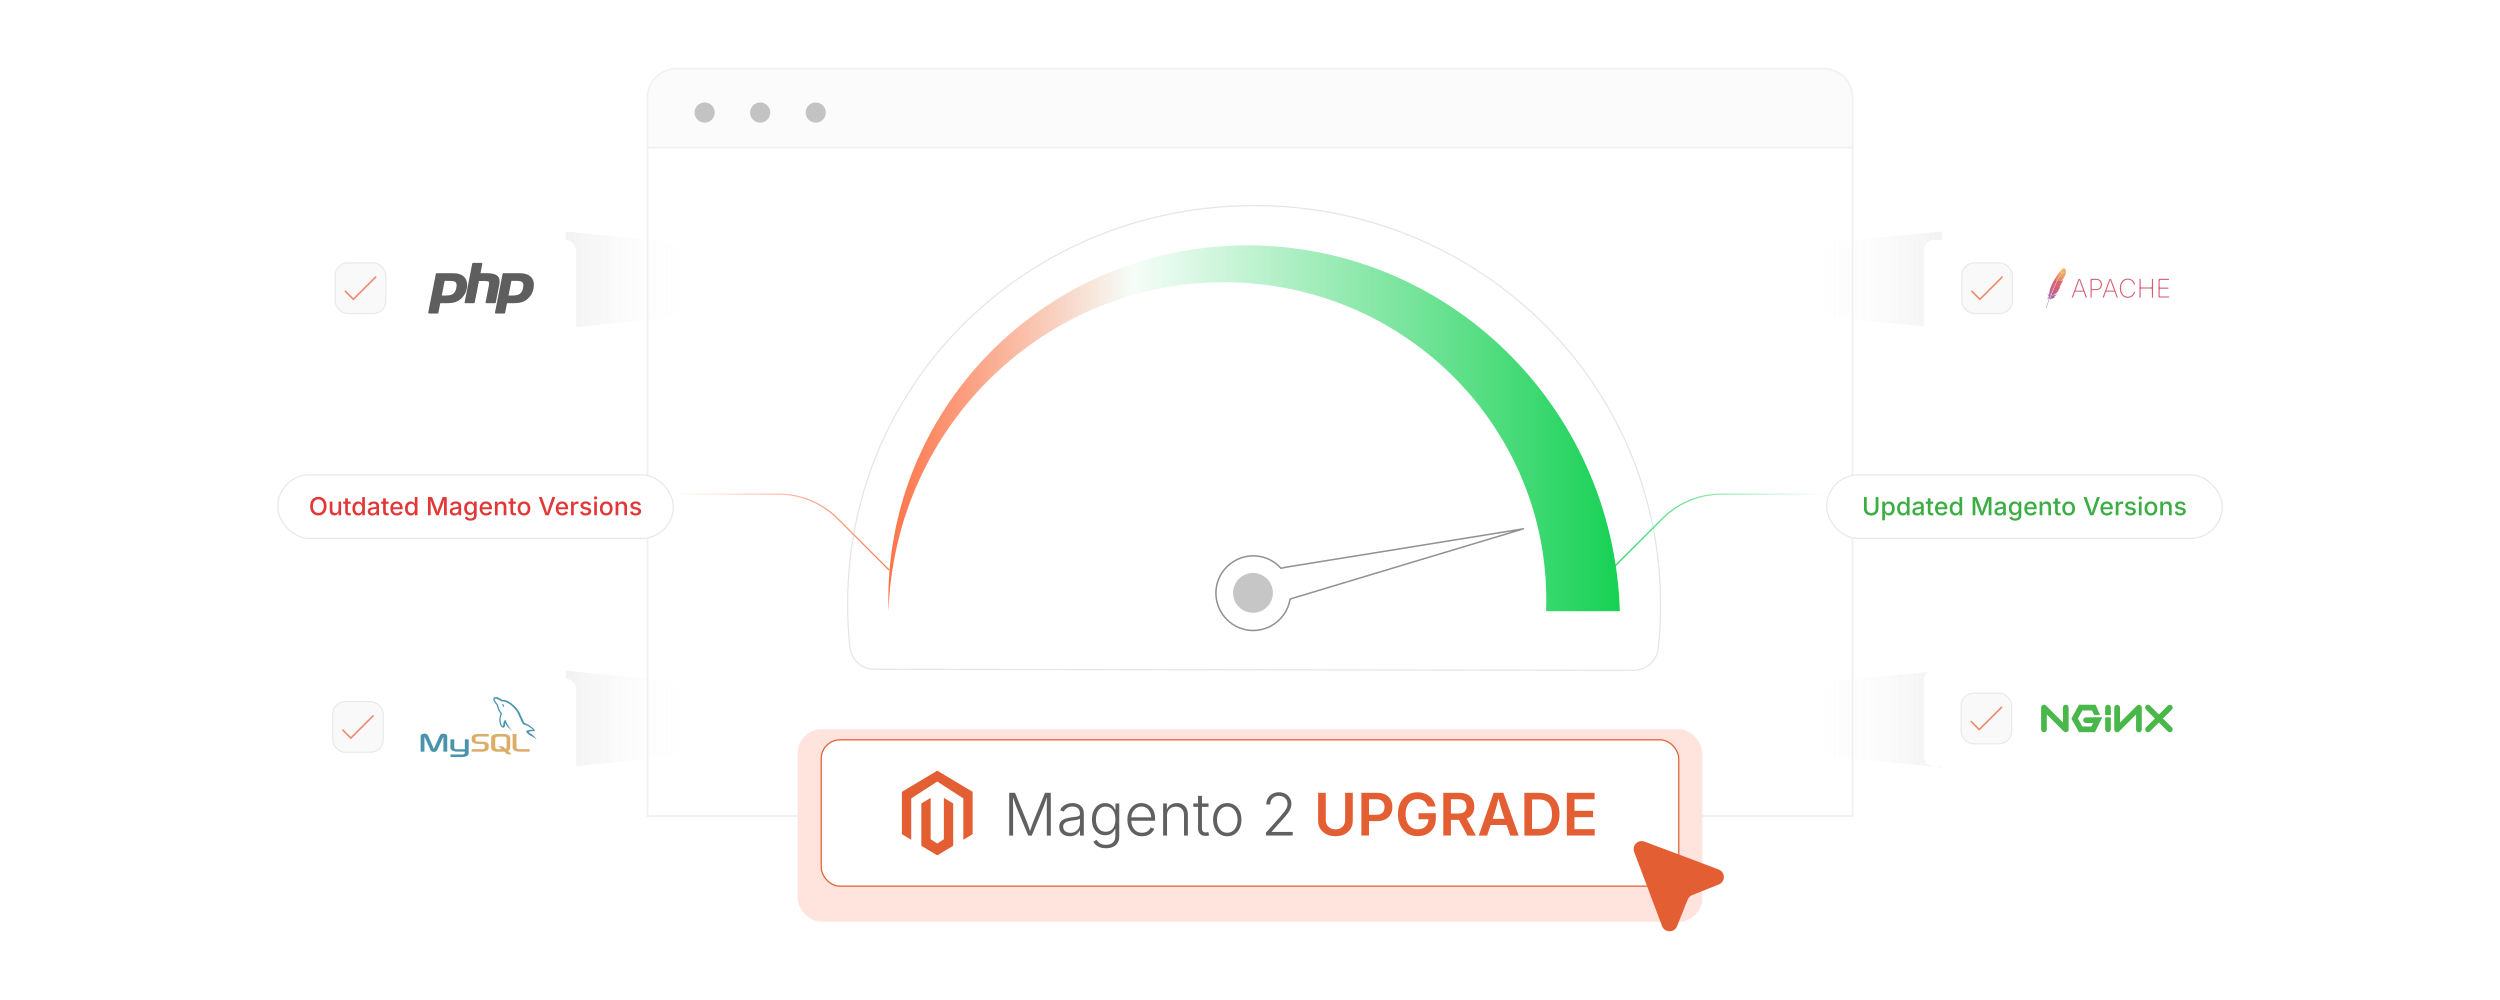 <?xml version="1.0" encoding="UTF-8"?><svg id="Layer_1" xmlns="http://www.w3.org/2000/svg" xmlns:xlink="http://www.w3.org/1999/xlink" viewBox="0 0 1000 400"><defs><filter id="drop-shadow-1" filterUnits="userSpaceOnUse"><feOffset dx="0" dy="5"/><feGaussianBlur result="blur" stdDeviation="7"/><feFlood flood-color="#e45e34" flood-opacity=".12"/><feComposite in2="blur" operator="in"/><feComposite in="SourceGraphic"/></filter><filter id="drop-shadow-2" filterUnits="userSpaceOnUse"><feOffset dx="0" dy="5"/><feGaussianBlur result="blur-2" stdDeviation="4"/><feFlood flood-color="#444" flood-opacity=".09"/><feComposite in2="blur-2" operator="in"/><feComposite in="SourceGraphic"/></filter><linearGradient id="linear-gradient" x1="340.644" y1="166.31" x2="647.95" y2="166.31" gradientUnits="userSpaceOnUse"><stop offset="0" stop-color="#ff5e2d"/><stop offset=".366" stop-color="#f6fdf9"/><stop offset="1" stop-color="#16d154"/></linearGradient><filter id="drop-shadow-3" filterUnits="userSpaceOnUse"><feOffset dx="0" dy="5"/><feGaussianBlur result="blur-3" stdDeviation="4"/><feFlood flood-color="#444" flood-opacity=".09"/><feComposite in2="blur-3" operator="in"/><feComposite in="SourceGraphic"/></filter><radialGradient id="radial-gradient" cx="766.833" cy="228.822" fx="766.833" fy="228.822" r="57.491" gradientTransform="translate(42.953 -31.162)" gradientUnits="userSpaceOnUse"><stop offset="0" stop-color="#fff"/><stop offset="1" stop-color="#fff"/></radialGradient><linearGradient id="linear-gradient-2" x1="-501.646" y1="212.809" x2="-414.905" y2="212.809" gradientTransform="translate(229.277) rotate(-180) scale(1 -1)" gradientUnits="userSpaceOnUse"><stop offset="0" stop-color="#fff"/><stop offset=".12" stop-color="#eafaf0"/><stop offset=".366" stop-color="#b6f0c9"/><stop offset=".713" stop-color="#62df8c"/><stop offset="1" stop-color="#19d156"/></linearGradient><linearGradient id="linear-gradient-3" x1="269.077" y1="212.809" x2="355.818" y2="212.809" gradientUnits="userSpaceOnUse"><stop offset="0" stop-color="#fff"/><stop offset=".148" stop-color="#feefea"/><stop offset=".452" stop-color="#fec7b6"/><stop offset=".882" stop-color="#fe8863"/><stop offset="1" stop-color="#fe764b"/></linearGradient><filter id="drop-shadow-4" filterUnits="userSpaceOnUse"><feOffset dx="0" dy="5"/><feGaussianBlur result="blur-4" stdDeviation="4"/><feFlood flood-color="#444" flood-opacity=".09"/><feComposite in2="blur-4" operator="in"/><feComposite in="SourceGraphic"/></filter><radialGradient id="radial-gradient-2" cx="190.214" cy="228.822" fx="190.214" fy="228.822" r="57.491" gradientTransform="translate(0 -31.162)" gradientUnits="userSpaceOnUse"><stop offset="0" stop-color="#fff"/><stop offset="1" stop-color="#fff"/></radialGradient><linearGradient id="linear-gradient-4" x1="226.377" y1="287.586" x2="282.227" y2="287.586" gradientUnits="userSpaceOnUse"><stop offset="0" stop-color="#dbdbdb" stop-opacity=".5"/><stop offset="1" stop-color="#fff" stop-opacity="0"/></linearGradient><filter id="drop-shadow-5" filterUnits="userSpaceOnUse"><feOffset dx="0" dy="3.361"/><feGaussianBlur result="blur-5" stdDeviation="2.689"/><feFlood flood-color="#444" flood-opacity=".09"/><feComposite in2="blur-5" operator="in"/><feComposite in="SourceGraphic"/></filter><linearGradient id="linear-gradient-5" x1="-135.308" y1="1024.249" x2="-76.32" y2="1024.249" gradientTransform="translate(641.453 1311.879) rotate(-180)" xlink:href="#linear-gradient-4"/><linearGradient id="linear-gradient-6" y1="111.918" y2="111.918" xlink:href="#linear-gradient-4"/><filter id="drop-shadow-6" filterUnits="userSpaceOnUse"><feOffset dx="0" dy="3.361"/><feGaussianBlur result="blur-6" stdDeviation="2.689"/><feFlood flood-color="#444" flood-opacity=".09"/><feComposite in2="blur-6" operator="in"/><feComposite in="SourceGraphic"/></filter><linearGradient id="linear-gradient-7" x1="-135.308" y1="1199.961" x2="-76.32" y2="1199.961" gradientTransform="translate(641.453 1311.879) rotate(-180)" xlink:href="#linear-gradient-4"/><filter id="drop-shadow-7" filterUnits="userSpaceOnUse"><feOffset dx="0" dy="3.361"/><feGaussianBlur result="blur-7" stdDeviation="2.689"/><feFlood flood-color="#444" flood-opacity=".09"/><feComposite in2="blur-7" operator="in"/><feComposite in="SourceGraphic"/></filter><linearGradient id="linear-gradient-8" x1="-457.072" y1="336.075" x2="-457.044" y2="336.083" gradientTransform="translate(54234.994 35998.237) scale(116.854 -106.801)" gradientUnits="userSpaceOnUse"><stop offset="0" stop-color="#f69923"/><stop offset=".312" stop-color="#f79a23"/><stop offset=".838" stop-color="#e97826"/></linearGradient><linearGradient id="linear-gradient-9" x1="-456.323" y1="339.801" x2="-456.264" y2="339.878" gradientTransform="translate(53871.23 65171.748) scale(116.265 -191.44)" gradientUnits="userSpaceOnUse"><stop offset=".323" stop-color="#9e2064"/><stop offset=".63" stop-color="#c92037"/><stop offset=".751" stop-color="#cd2335"/><stop offset="1" stop-color="#e97826"/></linearGradient><linearGradient id="linear-gradient-10" x1="-456.124" y1="342.002" x2="-456.078" y2="342.045" gradientTransform="translate(69324.619 116213.741) scale(150.195 -339.455)" xlink:href="#linear-gradient-9"/><linearGradient id="linear-gradient-11" x1="-453.864" y1="342.772" x2="-453.827" y2="342.796" gradientTransform="translate(45038.863 110659.208) scale(97.432 -322.49)" gradientUnits="userSpaceOnUse"><stop offset="0" stop-color="#282662"/><stop offset=".095" stop-color="#662e8d"/><stop offset=".788" stop-color="#9f2064"/><stop offset=".949" stop-color="#cd2032"/></linearGradient><linearGradient id="linear-gradient-12" x1="-457.396" y1="339.284" x2="-457.357" y2="339.374" gradientTransform="translate(80052.87 55515.389) scale(173.23 -163.268)" xlink:href="#linear-gradient-9"/><linearGradient id="linear-gradient-13" x1="-457.302" y1="341.918" x2="-457.273" y2="341.966" gradientTransform="translate(107724.116 104649.112) scale(233.774 -305.713)" xlink:href="#linear-gradient-9"/><linearGradient id="linear-gradient-14" x1="-455.947" y1="341.331" x2="-455.918" y2="341.397" gradientTransform="translate(64119.791 45116.502) scale(138.833 -131.829)" xlink:href="#linear-gradient-11"/></defs><g opacity=".44"><path d="M741.001,38.718c0-5.806-4.707-10.512-10.512-11.234h-460.976c-5.806.722-10.512,5.428-10.512,11.234v20.338h482.001v-20.338Z" fill="#f7f7f7" stroke="#e0e0e0" stroke-miterlimit="10" stroke-width=".722"/><rect x="258.999" y="59.056" width="482.001" height="267.346" fill="#fff" stroke="#e0e0e0" stroke-miterlimit="10" stroke-width=".737"/><circle cx="281.856" cy="45.021" r="4.038" fill="#777" stroke-width="0"/><circle cx="304.073" cy="45.021" r="4.038" fill="#777" stroke-width="0"/><circle cx="326.289" cy="45.021" r="4.038" fill="#777" stroke-width="0"/></g><rect x="319.082" y="286.68" width="361.836" height="77.048" rx="9.572" ry="9.572" fill="#ffe3dc" filter="url(#drop-shadow-1)" stroke-width="0"/><rect x="328.5" y="295.937" width="342.999" height="58.534" rx="7.508" ry="7.508" fill="#fff" stroke="#e45e34" stroke-miterlimit="10" stroke-width=".5"/><polygon points="389.053 316.736 389.053 333.681 385.322 335.916 385.322 319.36 374.906 312.616 364.49 319.36 364.49 335.916 360.759 333.681 360.759 316.736 374.906 308.263 389.053 316.736" fill="#e45e34" stroke-width="0"/><polyline points="374.906 342.144 371.109 339.871 368.532 338.326 368.532 321.381 372.263 319.146 372.263 335.702 374.906 337.412 377.549 335.702 377.549 319.146 381.28 321.381 381.28 338.326 378.699 339.871 374.906 342.144" fill="#e45e34" stroke-width="0"/><path d="M403.676,334.229v-17.104h2.319l4.775,11.731c.107.253.22.549.339.89s.245.704.378,1.091c.134.386.262.771.385,1.153s.237.746.344,1.091h-.413c.107-.329.222-.682.344-1.057s.25-.758.385-1.147c.134-.391.262-.76.384-1.107.123-.349.237-.652.345-.913l4.74-11.731h2.319v17.104h-1.607v-11.973c0-.405.006-.828.017-1.268.012-.44.021-.882.029-1.326.007-.443.011-.88.011-1.309h.184c-.153.459-.312.924-.477,1.395s-.325.928-.482,1.372c-.157.443-.308.859-.454,1.245-.146.387-.275.722-.39,1.005l-4.442,10.858h-1.435l-4.477-10.858c-.115-.283-.243-.612-.384-.987s-.291-.782-.448-1.223-.318-.897-.482-1.372c-.165-.474-.335-.952-.511-1.435h.195c.008.391.015.804.023,1.239.008.437.015.879.023,1.326.008.448.013.88.017,1.297.004.418.006.802.006,1.154v10.858h-1.561Z" fill="#606060" stroke-width="0"/><path d="M427.919,334.517c-.78,0-1.49-.149-2.129-.448-.639-.298-1.148-.738-1.527-1.319-.379-.582-.568-1.286-.568-2.112,0-.635.119-1.169.356-1.602.237-.432.578-.788,1.021-1.067s.966-.499,1.567-.66c.601-.16,1.265-.287,1.992-.379.711-.092,1.316-.17,1.813-.235.498-.064.878-.17,1.142-.315.264-.146.396-.379.396-.7v-.298c0-.574-.117-1.068-.35-1.481s-.574-.73-1.021-.952-.993-.333-1.636-.333c-.604,0-1.136.094-1.596.281-.459.188-.84.433-1.142.734-.302.303-.53.634-.683.993l-1.492-.505c.283-.696.681-1.255,1.193-1.676s1.091-.729,1.733-.925c.643-.195,1.293-.292,1.952-.292.505,0,1.025.066,1.561.2.535.134,1.033.36,1.492.678.459.317.83.754,1.113,1.309s.425,1.257.425,2.106v8.712h-1.527v-2.031h-.115c-.184.39-.455.763-.815,1.119-.36.355-.802.645-1.326.866-.524.222-1.135.333-1.831.333ZM428.148,333.128c.781,0,1.458-.173,2.032-.517.574-.345,1.018-.808,1.332-1.39.314-.581.471-1.22.471-1.917v-1.824c-.115.106-.302.202-.562.286-.26.085-.557.157-.89.219-.333.062-.667.114-1.004.16-.336.046-.631.085-.884.115-.711.084-1.322.222-1.831.413-.509.191-.896.451-1.16.78-.264.329-.396.746-.396,1.251,0,.514.126.949.379,1.309.252.36.597.636,1.033.827s.93.287,1.48.287Z" fill="#606060" stroke-width="0"/><path d="M442.371,339.303c-.872,0-1.64-.112-2.301-.338-.662-.227-1.219-.534-1.67-.925-.452-.39-.804-.838-1.056-1.343l1.286-.78c.184.329.43.648.74.958.31.311.71.562,1.2.758.489.195,1.09.293,1.802.293,1.133,0,2.043-.281,2.732-.844.689-.562,1.033-1.434,1.033-2.611v-2.881h-.149c-.168.397-.416.79-.741,1.176-.325.387-.748.704-1.268.953-.521.249-1.164.373-1.929.373-1.018,0-1.922-.253-2.714-.758-.792-.505-1.414-1.229-1.866-2.169-.451-.941-.677-2.066-.677-3.375s.222-2.454.666-3.438,1.063-1.751,1.859-2.302,1.718-.826,2.767-.826c.78,0,1.431.138,1.951.413s.939.618,1.257,1.027.561.809.729,1.199h.161v-2.468h1.515v13.143c0,1.087-.229,1.982-.688,2.687-.459.704-1.091,1.226-1.894,1.566-.804.341-1.718.511-2.744.511ZM442.279,332.691c.819,0,1.517-.197,2.095-.591.578-.395,1.02-.961,1.326-1.699.306-.738.459-1.62.459-2.646,0-.995-.151-1.877-.453-2.646-.303-.769-.741-1.373-1.314-1.813-.574-.439-1.278-.66-2.112-.66-.842,0-1.553.229-2.135.684s-1.023,1.069-1.326,1.842c-.303.773-.454,1.638-.454,2.595,0,.972.153,1.829.459,2.571s.75,1.321,1.332,1.738c.582.418,1.29.626,2.124.626Z" fill="#606060" stroke-width="0"/><path d="M456.822,334.505c-1.202,0-2.24-.281-3.116-.844-.876-.562-1.554-1.341-2.032-2.336-.479-.994-.718-2.139-.718-3.432s.235-2.441.706-3.444c.471-1.002,1.129-1.79,1.975-2.364.845-.574,1.827-.86,2.944-.86.704,0,1.381.128,2.032.384.65.257,1.236.647,1.756,1.171.521.524.93,1.188,1.229,1.992.298.803.447,1.748.447,2.835v.677h-10.066v-1.343h9.229l-.711.505c0-.918-.157-1.74-.471-2.468-.314-.727-.762-1.301-1.343-1.722s-1.282-.631-2.101-.631c-.811,0-1.521.214-2.129.643s-1.083.995-1.423,1.698c-.341.704-.511,1.478-.511,2.319v.804c0,1.002.176,1.88.528,2.634s.851,1.339,1.498,1.756c.646.418,1.41.626,2.29.626.597,0,1.123-.096,1.578-.287.455-.191.838-.445,1.148-.763s.541-.664.694-1.039l1.481.471c-.199.535-.519,1.033-.958,1.492-.44.459-.993.828-1.659,1.107-.666.279-1.431.419-2.296.419Z" fill="#606060" stroke-width="0"/><path d="M466.809,326.228v8.001h-1.561v-12.833h1.503l.012,2.996h-.241c.352-1.117.905-1.925,1.659-2.422.754-.498,1.617-.746,2.588-.746.873,0,1.636.182,2.29.545s1.167.894,1.538,1.59.557,1.554.557,2.571v8.299h-1.55v-8.185c0-1.048-.295-1.876-.884-2.484-.589-.608-1.377-.913-2.365-.913-.673,0-1.278.144-1.813.431s-.958.7-1.269,1.239c-.31.54-.465,1.177-.465,1.911Z" fill="#606060" stroke-width="0"/><path d="M483.418,321.396v1.354h-6.106v-1.354h6.106ZM479.217,318.343h1.561v12.856c0,.635.142,1.102.425,1.4s.715.417,1.297.355c.107,0,.239-.013.396-.04.157-.026.304-.056.442-.086l.322,1.343c-.168.054-.354.096-.557.127-.203.03-.408.049-.614.057-1.025.069-1.827-.174-2.405-.729-.578-.555-.867-1.33-.867-2.324v-12.96Z" fill="#606060" stroke-width="0"/><path d="M490.903,334.505c-1.117,0-2.101-.281-2.95-.844s-1.516-1.343-1.997-2.342c-.482-.998-.724-2.145-.724-3.438,0-1.316.241-2.474.724-3.473.481-.998,1.147-1.779,1.997-2.341.85-.562,1.833-.844,2.95-.844,1.109,0,2.091.281,2.944.844.853.562,1.521,1.343,2.003,2.341.481.999.723,2.156.723,3.473,0,1.293-.239,2.439-.717,3.438-.479.999-1.145,1.779-1.998,2.342-.853.562-1.838.844-2.955.844ZM490.903,333.093c.88,0,1.626-.236,2.238-.711s1.077-1.106,1.395-1.895.477-1.656.477-2.605c0-.956-.161-1.831-.482-2.623s-.788-1.427-1.4-1.905-1.354-.718-2.227-.718c-.873,0-1.613.239-2.222.718s-1.073,1.113-1.395,1.905-.481,1.667-.481,2.623c0,.949.158,1.817.476,2.605s.781,1.42,1.39,1.895,1.353.711,2.232.711Z" fill="#606060" stroke-width="0"/><path d="M506.388,334.229v-1.193l5.613-6.268c.704-.796,1.275-1.48,1.716-2.055s.766-1.107.976-1.602c.211-.493.316-1.008.316-1.544,0-.65-.151-1.219-.454-1.704-.302-.486-.714-.863-1.233-1.131-.521-.268-1.113-.401-1.779-.401-.696,0-1.303.148-1.819.447s-.919.706-1.205,1.223c-.287.517-.431,1.111-.431,1.785h-1.573c0-.949.221-1.793.66-2.531.44-.738,1.041-1.316,1.803-1.733.761-.417,1.632-.626,2.611-.626.964,0,1.819.205,2.565.614s1.333.964,1.762,1.664.643,1.491.643,2.371c0,.627-.108,1.231-.327,1.813-.218.581-.595,1.237-1.13,1.969-.536.73-1.286,1.624-2.25,2.68l-4.179,4.649v.114h8.414v1.458h-10.698Z" fill="#606060" stroke-width="0"/><path d="M534.178,334.482c-1.394,0-2.61-.263-3.65-.787-1.041-.523-1.849-1.251-2.422-2.181-.574-.93-.861-2.003-.861-3.22v-11.169h3.064v10.917c0,.711.159,1.347.477,1.905s.766.996,1.343,1.314c.578.317,1.261.476,2.05.476.788,0,1.471-.158,2.049-.476.577-.318,1.025-.756,1.343-1.314s.477-1.194.477-1.905v-10.917h3.064v11.169c0,1.217-.289,2.29-.866,3.22-.578.93-1.386,1.657-2.422,2.181-1.037.524-2.252.787-3.645.787Z" fill="#e45e34" stroke-width="0"/><path d="M544.542,334.229v-17.104h6.394c1.309,0,2.411.245,3.306.735.896.489,1.573,1.161,2.032,2.014.459.854.688,1.824.688,2.91,0,1.095-.231,2.066-.694,2.916-.463.849-1.146,1.519-2.049,2.009-.903.489-2.013.734-3.329.734h-4.235v-2.525h3.834c.772,0,1.406-.134,1.899-.401.493-.269.857-.64,1.091-1.114.233-.474.35-1.014.35-1.618s-.116-1.14-.35-1.606-.6-.831-1.097-1.091-1.136-.391-1.917-.391h-2.858v14.532h-3.064Z" fill="#e45e34" stroke-width="0"/><path d="M567.087,334.459c-1.576,0-2.958-.355-4.144-1.067-1.187-.712-2.112-1.722-2.778-3.03-.665-1.309-.998-2.862-.998-4.66,0-1.845.342-3.423,1.027-4.735.685-1.312,1.616-2.318,2.795-3.019,1.178-.7,2.514-1.051,4.006-1.051.941,0,1.819.138,2.635.413.814.276,1.541.668,2.181,1.177.639.509,1.163,1.112,1.572,1.808.409.697.679,1.462.81,2.296h-3.134c-.138-.459-.327-.868-.568-1.228-.241-.36-.532-.67-.872-.93-.341-.261-.728-.458-1.159-.592-.433-.134-.909-.2-1.43-.2-.918,0-1.739.233-2.462.7-.724.467-1.291,1.147-1.704,2.043-.414.896-.62,1.993-.62,3.294,0,1.286.206,2.378.62,3.277.413.899.982,1.584,1.71,2.055.727.471,1.568.706,2.525.706.872,0,1.628-.168,2.267-.505s1.133-.815,1.48-1.436c.349-.619.522-1.351.522-2.192l.7.115h-4.648v-2.41h6.922v2.055c0,1.461-.312,2.726-.936,3.793-.624,1.067-1.481,1.889-2.571,2.463-1.091.573-2.34.86-3.748.86Z" fill="#e45e34" stroke-width="0"/><path d="M577.313,334.229v-17.104h6.394c1.309,0,2.411.229,3.306.689.896.459,1.573,1.1,2.032,1.922.459.823.688,1.777.688,2.864s-.231,2.032-.694,2.835c-.463.804-1.146,1.424-2.049,1.86-.903.436-2.013.653-3.329.653h-4.568v-2.536h4.167c.772,0,1.404-.109,1.894-.327.49-.218.854-.538,1.091-.959.237-.42.355-.93.355-1.526,0-.612-.118-1.135-.355-1.566-.237-.433-.603-.764-1.097-.993-.493-.229-1.13-.345-1.911-.345h-2.858v14.532h-3.064ZM586.933,334.229l-4.155-7.76h3.352l4.236,7.76h-3.433Z" fill="#e45e34" stroke-width="0"/><path d="M591.502,334.229l5.969-17.104h3.891l6.107,17.104h-3.363l-3.042-8.885c-.299-.918-.608-1.957-.93-3.116s-.678-2.478-1.067-3.954h.643c-.383,1.492-.729,2.821-1.039,3.988-.31,1.167-.603,2.194-.878,3.082l-2.938,8.885h-3.352ZM594.979,329.994v-2.468h9.011v2.468h-9.011Z" fill="#e45e34" stroke-width="0"/><path d="M612.817,317.126v17.104h-3.064v-17.104h3.064ZM615.538,334.229h-4.327v-2.651h4.178c1.194,0,2.19-.22,2.99-.66s1.402-1.098,1.809-1.975c.405-.876.608-1.972.608-3.288,0-1.301-.203-2.388-.608-3.26-.406-.873-1.001-1.527-1.785-1.963-.784-.437-1.762-.654-2.933-.654h-4.351v-2.652h4.534c1.698,0,3.156.341,4.373,1.021,1.217.682,2.152,1.661,2.807,2.939.654,1.277.981,2.801.981,4.568,0,1.783-.327,3.315-.981,4.597-.654,1.282-1.6,2.266-2.835,2.95-1.236.685-2.723,1.027-4.46,1.027Z" fill="#e45e34" stroke-width="0"/><path d="M626.729,334.229v-17.104h11.111v2.583h-8.047v4.614h7.45v2.549h-7.45v4.774h8.093v2.583h-11.157Z" fill="#e45e34" stroke-width="0"/><g filter="url(#drop-shadow-2)"><path d="M663.296,254.29c.557-5.213.868-10.499.919-15.844.886-91.992-75.648-163.955-167.601-161.138-88.722,2.718-159.056,73.235-157.537,162.264.082,4.806.372,9.56.861,14.254.525,5.042,4.756,8.884,9.826,8.89l303.69.389c5.049.006,9.305-3.793,9.842-8.814Z" fill="#fff" stroke="#e5e5e5" stroke-miterlimit="10" stroke-width=".5"/><path d="M518.211,233.947l-2.199.709c-.008.164-.035.301-.066.461-.786,4.04-3.14,7.373-6.326,9.501-3.167,2.155-7.139,3.088-11.18,2.302-8.058-1.568-13.371-9.448-11.803-17.506.786-4.04,3.14-7.373,6.326-9.501,3.167-2.155,7.139-3.088,11.18-2.302,3.31.644,6.133,2.33,8.206,4.7l2.246-.463,94.764-15.326-91.149,27.424Z" fill="#fff" stroke="#919191" stroke-linecap="round" stroke-linejoin="round" stroke-width=".611"/><path d="M618.431,239.484c.605-16.288-1.972-32.749-7.728-48.211-5.733-15.462-14.616-29.897-26.021-42.175-11.406-12.273-25.318-22.372-40.761-29.43-15.434-7.079-32.385-11.075-49.624-11.699-17.235-.607-34.679,2.161-51.037,8.291-16.362,6.106-31.61,15.536-44.566,27.62-12.952,12.084-23.598,26.811-31.028,43.153-7.453,16.331-11.64,34.265-12.262,52.451-.609-18.181,2.35-36.609,8.853-53.864,6.478-17.261,16.456-33.324,29.218-46.958,12.762-13.63,28.303-24.825,45.544-32.627,17.228-7.827,36.145-12.205,55.277-12.825,19.128-.61,38.538,2.538,56.691,9.416,18.16,6.851,35.037,17.376,49.349,30.817,14.309,13.44,26.051,29.796,34.226,47.936,8.201,18.125,12.77,38.025,13.388,58.104h-29.519Z" fill="url(#linear-gradient)" stroke-width="0"/><circle cx="501.196" cy="232.154" r="7.961" fill="#c6c6c6" stroke-width="0"/></g><g filter="url(#drop-shadow-3)"><rect x="730.673" y="184.943" width="158.226" height="25.436" rx="12.718" ry="12.718" fill="url(#radial-gradient)" stroke="#e8e8e8" stroke-linecap="round" stroke-linejoin="round" stroke-width=".5"/><path d="M748.487,201.21c-.583,0-1.093-.112-1.528-.337s-.773-.533-1.014-.926c-.238-.392-.358-.842-.358-1.35v-4.775h1.113v4.683c0,.329.072.62.218.874.145.254.35.454.617.601s.584.22.952.22c.364,0,.68-.073.944-.22.266-.146.471-.347.613-.601s.215-.545.215-.874v-4.683h1.118v4.775c0,.508-.12.958-.358,1.35-.24.393-.576.701-1.012.926-.434.225-.941.337-1.521.337Z" fill="#3bad43" stroke-width="0"/><path d="M752.906,203.139v-7.5h1.045v.889h.088c.064-.114.155-.246.271-.396.115-.149.276-.28.482-.394.207-.111.481-.168.823-.168.437,0,.826.11,1.169.332.344.222.615.542.813.962s.298.926.298,1.519c0,.586-.098,1.09-.293,1.512-.195.421-.465.745-.809.971-.343.227-.736.34-1.179.34-.329,0-.599-.057-.808-.168-.211-.113-.375-.244-.494-.394-.118-.149-.211-.283-.275-.4h-.059v2.896h-1.074ZM755.377,200.292c.312,0,.574-.085.786-.254s.37-.398.476-.688c.106-.29.159-.615.159-.977,0-.358-.053-.68-.159-.965-.105-.284-.264-.51-.473-.676-.211-.166-.473-.249-.789-.249-.307,0-.564.079-.776.237-.212.157-.371.377-.479.658-.107.282-.161.613-.161.994,0,.378.055.711.164.998.108.289.27.514.48.677s.469.244.771.244Z" fill="#3bad43" stroke-width="0"/><path d="M761.119,201.205c-.443,0-.836-.113-1.182-.34-.346-.226-.615-.55-.811-.971-.195-.422-.293-.926-.293-1.512,0-.593.1-1.099.298-1.519s.47-.74.815-.962.736-.332,1.172-.332c.338,0,.611.057.818.168.206.113.368.244.485.394s.206.281.269.396h.059v-2.705h1.074v7.275h-1.045v-.854h-.088c-.062.117-.152.251-.273.4s-.285.28-.493.394c-.208.111-.478.168-.806.168ZM761.354,200.292c.307,0,.564-.081.773-.244.211-.163.37-.388.479-.677.109-.287.164-.62.164-.998,0-.381-.054-.712-.161-.994-.107-.281-.267-.501-.476-.658-.211-.158-.471-.237-.779-.237-.316,0-.578.083-.789.249-.209.166-.367.392-.473.676-.106.285-.159.606-.159.965,0,.361.054.687.161.977s.268.52.479.688.473.254.781.254Z" fill="#3bad43" stroke-width="0"/><path d="M766.798,201.22c-.345,0-.657-.064-.938-.192-.28-.129-.501-.317-.664-.564s-.244-.55-.244-.908c0-.31.06-.563.179-.762.118-.198.279-.356.482-.474.204-.117.43-.205.68-.264.248-.059.502-.103.759-.132.322-.039.585-.07.786-.096.201-.023.351-.064.447-.121.096-.058.144-.149.144-.276v-.029c0-.205-.039-.378-.117-.518s-.194-.248-.349-.325c-.155-.076-.348-.114-.579-.114-.237,0-.442.036-.612.11-.172.072-.31.166-.416.28-.105.114-.184.232-.236.356l-1.011-.264c.124-.325.302-.588.532-.786s.496-.344.796-.435.608-.137.928-.137c.222,0,.456.026.703.078s.479.146.698.283.396.329.532.576.205.569.205.967v3.623h-1.04v-.747h-.054c-.071.14-.177.276-.317.41s-.316.243-.529.329c-.214.087-.469.13-.765.13ZM767.037,200.355c.293,0,.543-.057.752-.171s.367-.266.479-.454.166-.389.166-.601v-.698c-.039.039-.113.074-.223.105-.108.03-.232.059-.373.082-.141.025-.275.045-.405.062s-.237.029-.322.039c-.202.026-.387.07-.554.132-.168.062-.302.149-.4.264-.1.114-.149.266-.149.454,0,.173.045.317.134.435.09.117.211.205.364.264s.331.088.532.088Z" fill="#3bad43" stroke-width="0"/><path d="M773.282,195.639v.874h-2.959v-.874h2.959ZM771.119,194.34h1.074v5.283c0,.218.047.379.139.48.094.104.246.154.457.154.055,0,.129-.007.22-.02s.169-.026.234-.039l.19.859c-.113.039-.236.067-.366.086-.13.018-.259.026-.386.026-.494,0-.879-.128-1.152-.384-.273-.255-.41-.614-.41-1.076v-5.371Z" fill="#3bad43" stroke-width="0"/><path d="M776.607,201.21c-.537,0-1.001-.115-1.392-.347s-.69-.557-.901-.977c-.209-.42-.314-.913-.314-1.479,0-.56.104-1.053.311-1.479.206-.427.498-.76.876-.998.378-.24.82-.359,1.328-.359.312,0,.614.051.903.154.289.102.551.263.781.48s.414.5.549.848c.136.346.203.767.203,1.262v.381h-4.351v-.801h3.799l-.503.264c0-.335-.053-.631-.156-.887-.104-.255-.258-.454-.461-.598-.204-.144-.459-.215-.765-.215-.303,0-.562.073-.776.22s-.379.339-.49.579c-.113.238-.169.5-.169.783v.547c0,.374.064.691.192.949.129.26.309.455.54.586.231.133.499.198.806.198.201,0,.385-.028.547-.085.162-.058.304-.144.422-.26.119-.115.209-.258.271-.427l1.011.239c-.088.28-.235.527-.442.742-.206.215-.463.382-.771.5-.307.119-.656.179-1.047.179Z" fill="#3bad43" stroke-width="0"/><path d="M782.159,201.205c-.442,0-.837-.113-1.182-.34-.345-.226-.615-.55-.811-.971-.195-.422-.293-.926-.293-1.512,0-.593.099-1.099.298-1.519s.471-.74.815-.962.735-.332,1.172-.332c.339,0,.611.057.817.168.207.113.369.244.486.394s.207.281.269.396h.059v-2.705h1.074v7.275h-1.045v-.854h-.088c-.062.117-.153.251-.273.4s-.284.28-.493.394c-.209.111-.477.168-.806.168ZM782.394,200.292c.306,0,.563-.081.774-.244.209-.163.369-.388.479-.677.108-.287.163-.62.163-.998,0-.381-.054-.712-.161-.994-.107-.281-.266-.501-.477-.658-.209-.158-.469-.237-.778-.237-.315,0-.579.083-.788.249-.211.166-.368.392-.475.676-.105.285-.158.606-.158.965,0,.361.054.687.161.977s.267.52.479.688.472.254.781.254Z" fill="#3bad43" stroke-width="0"/><path d="M789.059,201.098v-7.275h1.641l1.587,4.175c.046.124.097.28.153.469.058.188.117.394.179.615s.12.439.176.654.104.408.146.581h-.234c.042-.163.091-.351.146-.564.056-.213.114-.43.176-.651s.122-.43.181-.625.111-.354.156-.479l1.562-4.175h1.65v7.275h-1.108v-3.916c0-.149.001-.329.005-.537s.008-.429.012-.662c.006-.232.01-.468.016-.705.004-.237.008-.466.012-.684h.083c-.065.237-.136.482-.212.734-.077.253-.152.496-.225.73-.074.234-.144.448-.211.643-.066.193-.123.354-.168.48l-1.489,3.916h-.952l-1.509-3.916c-.049-.124-.104-.281-.169-.471-.062-.191-.133-.402-.207-.635-.074-.233-.151-.476-.229-.729-.078-.252-.156-.503-.234-.754h.098c.007.198.013.414.017.646.006.233.01.469.016.706.004.237.01.463.014.677.006.213.008.399.008.559v3.916h-1.084Z" fill="#3bad43" stroke-width="0"/><path d="M799.63,201.22c-.345,0-.657-.064-.938-.192-.28-.129-.501-.317-.664-.564s-.244-.55-.244-.908c0-.31.06-.563.179-.762.118-.198.279-.356.482-.474.204-.117.43-.205.68-.264.248-.059.502-.103.759-.132.322-.039.585-.07.786-.096.201-.023.351-.064.447-.121.096-.058.144-.149.144-.276v-.029c0-.205-.039-.378-.117-.518s-.194-.248-.349-.325c-.155-.076-.348-.114-.579-.114-.237,0-.442.036-.612.11-.172.072-.31.166-.416.28-.105.114-.184.232-.236.356l-1.011-.264c.124-.325.302-.588.532-.786s.496-.344.796-.435.608-.137.928-.137c.222,0,.456.026.703.078s.479.146.698.283.396.329.532.576.205.569.205.967v3.623h-1.04v-.747h-.054c-.071.14-.177.276-.317.41s-.316.243-.529.329c-.214.087-.469.13-.765.13ZM799.869,200.355c.293,0,.543-.057.752-.171s.367-.266.479-.454.166-.389.166-.601v-.698c-.039.039-.113.074-.223.105-.108.03-.232.059-.373.082-.141.025-.275.045-.405.062s-.237.029-.322.039c-.202.026-.387.07-.554.132-.168.062-.302.149-.4.264-.1.114-.149.266-.149.454,0,.173.045.317.134.435.09.117.211.205.364.264s.331.088.532.088Z" fill="#3bad43" stroke-width="0"/><path d="M806.061,203.256c-.42,0-.785-.054-1.094-.161s-.564-.251-.764-.43c-.201-.179-.354-.378-.457-.596l.898-.425c.064.104.152.214.262.33.108.115.256.214.441.295s.424.122.713.122c.416,0,.754-.099,1.014-.296.258-.196.388-.505.388-.925v-1.064h-.093c-.064.12-.155.251-.271.391-.115.14-.276.261-.482.364-.207.102-.477.153-.809.153-.43,0-.816-.101-1.16-.303-.343-.202-.615-.501-.817-.898s-.303-.886-.303-1.465.101-1.077.3-1.491c.201-.416.475-.733.82-.955.348-.222.738-.332,1.175-.332.335,0,.608.056.817.166.211.11.375.242.494.393.118.152.209.284.271.398h.078v-.889h1.05v5.537c0,.479-.108.871-.324,1.18-.217.307-.512.534-.885.681-.372.146-.793.22-1.262.22ZM806.056,200.121c.306,0,.563-.07.774-.213.209-.141.368-.346.476-.615.107-.268.161-.588.161-.959,0-.368-.054-.69-.161-.967s-.267-.493-.476-.649c-.211-.156-.469-.234-.774-.234-.315,0-.579.082-.791.247-.212.164-.371.385-.479.664-.107.277-.161.591-.161.939,0,.354.054.666.161.936.107.268.268.478.481.627.213.149.476.225.788.225Z" fill="#3bad43" stroke-width="0"/><path d="M812.33,201.21c-.537,0-1.001-.115-1.392-.347s-.69-.557-.901-.977c-.209-.42-.314-.913-.314-1.479,0-.56.104-1.053.311-1.479.206-.427.498-.76.876-.998.378-.24.82-.359,1.328-.359.312,0,.614.051.903.154.289.102.551.263.781.48s.414.5.549.848c.136.346.203.767.203,1.262v.381h-4.351v-.801h3.799l-.503.264c0-.335-.053-.631-.156-.887-.104-.255-.258-.454-.461-.598-.204-.144-.459-.215-.765-.215-.303,0-.562.073-.776.22s-.379.339-.49.579c-.113.238-.169.5-.169.783v.547c0,.374.064.691.192.949.129.26.309.455.54.586.231.133.499.198.806.198.201,0,.385-.028.547-.085.162-.058.304-.144.422-.26.119-.115.209-.258.271-.427l1.011.239c-.088.28-.235.527-.442.742-.206.215-.463.382-.771.5-.307.119-.656.179-1.047.179Z" fill="#3bad43" stroke-width="0"/><path d="M816.925,197.865v3.232h-1.074v-5.459h1.025l.01,1.338h-.112c.16-.488.391-.845.693-1.069s.669-.337,1.099-.337c.371,0,.694.078.972.234s.493.387.649.691c.156.304.234.683.234,1.135v3.467h-1.074v-3.335c0-.394-.103-.701-.308-.923s-.486-.332-.845-.332c-.241,0-.458.053-.649.158-.191.106-.344.26-.454.462s-.166.447-.166.737Z" fill="#3bad43" stroke-width="0"/><path d="M824.2,195.639v.874h-2.959v-.874h2.959ZM822.037,194.34h1.074v5.283c0,.218.047.379.139.48.094.104.246.154.457.154.055,0,.129-.007.22-.02s.169-.026.234-.039l.19.859c-.113.039-.236.067-.366.086-.13.018-.259.026-.386.026-.494,0-.879-.128-1.152-.384-.273-.255-.41-.614-.41-1.076v-5.371Z" fill="#3bad43" stroke-width="0"/><path d="M827.467,201.21c-.512,0-.958-.117-1.34-.352-.383-.234-.68-.563-.892-.986s-.317-.915-.317-1.475c0-.566.105-1.062.317-1.487.212-.424.509-.754.892-.988.382-.234.828-.352,1.34-.352.514,0,.963.117,1.346.352.382.234.68.564.891.988.211.426.317.921.317,1.487,0,.56-.106,1.052-.317,1.475s-.509.752-.891.986c-.383.234-.832.352-1.346.352ZM827.467,200.302c.332,0,.606-.087.822-.261.217-.175.378-.406.484-.693.105-.289.158-.605.158-.95,0-.349-.053-.668-.158-.96-.106-.291-.268-.523-.484-.697-.216-.175-.49-.262-.822-.262-.328,0-.601.087-.815.262-.215.174-.375.405-.481.695-.105.29-.158.61-.158.962,0,.345.053.661.158.95.106.287.267.519.481.693.215.174.487.261.815.261Z" fill="#3bad43" stroke-width="0"/><path d="M836.036,201.098l-2.632-7.275h1.201l1.416,4.048c.104.312.224.695.359,1.147.135.452.289.986.461,1.602h-.229c.169-.628.319-1.165.452-1.611.131-.446.248-.825.349-1.138l1.377-4.048h1.206l-2.598,7.275h-1.362Z" fill="#3bad43" stroke-width="0"/><path d="M842.779,201.21c-.537,0-1.001-.115-1.392-.347s-.69-.557-.901-.977c-.209-.42-.314-.913-.314-1.479,0-.56.104-1.053.311-1.479.206-.427.498-.76.876-.998.378-.24.82-.359,1.328-.359.312,0,.614.051.903.154.289.102.551.263.781.48s.414.5.549.848c.136.346.203.767.203,1.262v.381h-4.351v-.801h3.799l-.503.264c0-.335-.053-.631-.156-.887-.104-.255-.258-.454-.461-.598-.204-.144-.459-.215-.765-.215-.303,0-.562.073-.776.22s-.379.339-.49.579c-.113.238-.169.5-.169.783v.547c0,.374.064.691.192.949.129.26.309.455.54.586.231.133.499.198.806.198.201,0,.385-.028.547-.085.162-.058.304-.144.422-.26.119-.115.209-.258.271-.427l1.011.239c-.088.28-.235.527-.442.742-.206.215-.463.382-.771.5-.307.119-.656.179-1.047.179Z" fill="#3bad43" stroke-width="0"/><path d="M846.3,201.098v-5.459h1.04v.879h.059c.102-.3.277-.534.527-.703s.535-.254.854-.254c.068,0,.146.002.234.008.088.004.161.012.22.021v1.025c-.039-.013-.113-.026-.225-.039s-.223-.02-.337-.02c-.247,0-.47.052-.669.156s-.354.248-.464.432c-.11.185-.166.396-.166.638v3.315h-1.074Z" fill="#3bad43" stroke-width="0"/><path d="M852.125,201.21c-.395,0-.744-.057-1.053-.171-.307-.114-.56-.282-.756-.506-.197-.223-.328-.495-.394-.817l1.011-.21c.074.283.215.493.42.63s.465.205.781.205c.346,0,.62-.072.825-.218.205-.145.308-.317.308-.52,0-.176-.062-.32-.188-.435-.126-.114-.318-.198-.579-.254l-.918-.21c-.508-.114-.886-.296-1.133-.547s-.371-.571-.371-.962c0-.325.091-.61.273-.854s.431-.434.747-.568c.316-.136.68-.203,1.094-.203.395,0,.73.057,1.011.171s.507.273.681.479c.175.205.299.442.374.713l-.962.21c-.068-.192-.188-.36-.356-.506-.169-.145-.415-.217-.737-.217-.297,0-.543.066-.742.2s-.298.303-.298.508c0,.183.065.329.198.442.131.111.348.202.646.271l.879.195c.504.114.879.293,1.123.537s.366.557.366.938c0,.332-.095.626-.286.882-.189.255-.453.455-.791.6-.336.146-.729.218-1.174.218Z" fill="#3bad43" stroke-width="0"/><path d="M856.095,194.804c-.186,0-.345-.062-.476-.188-.133-.125-.198-.273-.198-.446,0-.179.065-.33.198-.454.131-.124.29-.186.476-.186s.345.062.479.186.2.275.2.454c0,.176-.066.325-.2.449s-.293.186-.479.186ZM855.553,201.098v-5.459h1.074v5.459h-1.074Z" fill="#3bad43" stroke-width="0"/><path d="M860.367,201.21c-.512,0-.958-.117-1.34-.352-.383-.234-.68-.563-.892-.986s-.317-.915-.317-1.475c0-.566.105-1.062.317-1.487.212-.424.509-.754.892-.988.382-.234.828-.352,1.34-.352.514,0,.963.117,1.346.352.382.234.68.564.891.988.211.426.317.921.317,1.487,0,.56-.106,1.052-.317,1.475s-.509.752-.891.986c-.383.234-.832.352-1.346.352ZM860.367,200.302c.332,0,.606-.087.822-.261.217-.175.378-.406.484-.693.105-.289.158-.605.158-.95,0-.349-.053-.668-.158-.96-.106-.291-.268-.523-.484-.697-.216-.175-.49-.262-.822-.262-.328,0-.601.087-.815.262-.215.174-.375.405-.481.695-.105.29-.158.61-.158.962,0,.345.053.661.158.95.106.287.267.519.481.693.215.174.487.261.815.261Z" fill="#3bad43" stroke-width="0"/><path d="M865.187,197.865v3.232h-1.074v-5.459h1.025l.01,1.338h-.112c.16-.488.391-.845.693-1.069s.669-.337,1.099-.337c.371,0,.694.078.972.234s.493.387.649.691c.156.304.234.683.234,1.135v3.467h-1.074v-3.335c0-.394-.103-.701-.308-.923s-.486-.332-.845-.332c-.241,0-.458.053-.649.158-.191.106-.344.26-.454.462s-.166.447-.166.737Z" fill="#3bad43" stroke-width="0"/><path d="M872.086,201.21c-.395,0-.744-.057-1.053-.171-.307-.114-.56-.282-.756-.506-.197-.223-.328-.495-.394-.817l1.011-.21c.074.283.215.493.42.63s.465.205.781.205c.346,0,.62-.072.825-.218.205-.145.308-.317.308-.52,0-.176-.062-.32-.188-.435-.126-.114-.318-.198-.579-.254l-.918-.21c-.508-.114-.886-.296-1.133-.547s-.371-.571-.371-.962c0-.325.091-.61.273-.854s.431-.434.747-.568c.316-.136.68-.203,1.094-.203.395,0,.73.057,1.011.171s.507.273.681.479c.175.205.299.442.374.713l-.962.21c-.068-.192-.188-.36-.356-.506-.169-.145-.415-.217-.737-.217-.297,0-.543.066-.742.2s-.298.303-.298.508c0,.183.065.329.198.442.131.111.348.202.646.271l.879.195c.504.114.879.293,1.123.537s.366.557.366.938c0,.332-.095.626-.286.882-.189.255-.453.455-.791.6-.336.146-.729.218-1.174.218Z" fill="#3bad43" stroke-width="0"/></g><path d="M730.673,197.661h-42.153c-8.83,0-17.298,3.508-23.542,9.751l-20.546,20.546" fill="none" stroke="url(#linear-gradient-2)" stroke-linecap="round" stroke-linejoin="round" stroke-width=".5"/><path d="M269.327,197.661h42.153c8.83,0,17.298,3.508,23.542,9.751l20.546,20.546" fill="none" stroke="url(#linear-gradient-3)" stroke-linecap="round" stroke-linejoin="round" stroke-width=".5"/><g filter="url(#drop-shadow-4)"><rect x="111.101" y="184.943" width="158.226" height="25.436" rx="12.718" ry="12.718" fill="url(#radial-gradient-2)" stroke="#e8e8e8" stroke-linecap="round" stroke-linejoin="round" stroke-width=".5"/><path d="M127.345,201.195c-.628,0-1.19-.148-1.687-.447-.497-.297-.887-.726-1.172-1.283-.285-.559-.427-1.226-.427-2,0-.778.143-1.446.427-2.004.285-.559.675-.987,1.172-1.287s1.059-.449,1.687-.449,1.189.149,1.682.449.882.729,1.167,1.287c.285.558.427,1.226.427,2.004,0,.774-.143,1.441-.427,2-.285.558-.674.986-1.167,1.283-.493.299-1.054.447-1.682.447ZM127.345,200.18c.414,0,.784-.104,1.111-.311.327-.206.586-.512.776-.918.19-.404.286-.9.286-1.486,0-.593-.095-1.092-.286-1.496-.19-.406-.449-.712-.776-.918-.327-.207-.697-.311-1.111-.311-.417,0-.79.104-1.118.312s-.588.516-.779.92c-.19.406-.286.903-.286,1.492,0,.586.095,1.081.286,1.484s.45.71.779.918.702.312,1.118.312Z" fill="#e23737" stroke-width="0"/><path d="M133.756,201.166c-.371,0-.697-.078-.977-.234s-.497-.388-.652-.693-.232-.684-.232-1.133v-3.467h1.074v3.335c0,.394.104.701.31.923s.487.332.842.332c.244,0,.461-.053.652-.158.19-.106.341-.261.452-.465.111-.203.166-.448.166-.734v-3.232h1.074v5.459h-1.025l-.005-1.338h.103c-.16.495-.392.853-.698,1.074s-.667.332-1.084.332Z" fill="#e23737" stroke-width="0"/><path d="M140.245,195.639v.874h-2.959v-.874h2.959ZM138.082,194.34h1.074v5.283c0,.218.046.379.139.48.093.104.245.154.457.154.055,0,.128-.007.22-.02s.169-.026.234-.039l.19.859c-.114.039-.236.067-.366.086-.13.018-.259.026-.386.026-.495,0-.879-.128-1.152-.384-.273-.255-.41-.614-.41-1.076v-5.371Z" fill="#e23737" stroke-width="0"/><path d="M143.248,201.205c-.443,0-.836-.113-1.182-.34-.345-.226-.615-.55-.811-.971-.195-.422-.293-.926-.293-1.512,0-.593.099-1.099.298-1.519s.47-.74.815-.962.736-.332,1.172-.332c.338,0,.611.057.818.168.207.113.369.244.486.394s.207.281.269.396h.059v-2.705h1.074v7.275h-1.045v-.854h-.088c-.062.117-.153.251-.273.4s-.285.28-.493.394c-.208.111-.477.168-.806.168ZM143.482,200.292c.306,0,.564-.081.774-.244s.37-.388.479-.677c.109-.287.164-.62.164-.998,0-.381-.054-.712-.161-.994-.107-.281-.266-.501-.476-.658-.21-.158-.47-.237-.779-.237-.316,0-.579.083-.789.249s-.368.392-.474.676c-.106.285-.159.606-.159.965,0,.361.054.687.161.977s.267.52.479.688.472.254.781.254Z" fill="#e23737" stroke-width="0"/><path d="M148.927,201.22c-.345,0-.658-.064-.938-.192-.28-.129-.501-.317-.664-.564s-.244-.55-.244-.908c0-.31.06-.563.178-.762s.28-.356.483-.474.43-.205.679-.264.502-.103.759-.132c.322-.039.584-.07.786-.096.202-.023.351-.064.447-.121.096-.058.144-.149.144-.276v-.029c0-.205-.039-.378-.117-.518s-.194-.248-.349-.325c-.155-.076-.348-.114-.579-.114-.238,0-.442.036-.613.11-.171.072-.309.166-.415.28s-.185.232-.237.356l-1.011-.264c.124-.325.301-.588.532-.786s.497-.344.796-.435.609-.137.928-.137c.221,0,.456.026.703.078s.48.146.698.283.396.329.532.576.205.569.205.967v3.623h-1.04v-.747h-.054c-.072.14-.177.276-.317.41s-.316.243-.53.329c-.213.087-.468.13-.764.13ZM149.166,200.355c.293,0,.543-.057.752-.171s.368-.266.479-.454.166-.389.166-.601v-.698c-.039.039-.113.074-.222.105-.109.03-.233.059-.374.082-.14.025-.275.045-.405.062s-.238.029-.322.039c-.202.026-.387.07-.554.132s-.301.149-.4.264-.149.266-.149.454c0,.173.045.317.134.435s.211.205.364.264.331.088.532.088Z" fill="#e23737" stroke-width="0"/><path d="M155.411,195.639v.874h-2.959v-.874h2.959ZM153.248,194.34h1.074v5.283c0,.218.046.379.139.48.093.104.245.154.457.154.055,0,.128-.007.22-.02s.169-.026.234-.039l.19.859c-.114.039-.236.067-.366.086-.13.018-.259.026-.386.026-.495,0-.879-.128-1.152-.384-.273-.255-.41-.614-.41-1.076v-5.371Z" fill="#e23737" stroke-width="0"/><path d="M158.736,201.21c-.537,0-1.001-.115-1.392-.347s-.691-.557-.901-.977-.315-.913-.315-1.479c0-.56.104-1.053.31-1.479s.499-.76.876-.998c.377-.24.82-.359,1.328-.359.312,0,.614.051.903.154.29.102.55.263.781.48s.414.5.549.848c.135.346.203.767.203,1.262v.381h-4.351v-.801h3.799l-.503.264c0-.335-.052-.631-.156-.887-.104-.255-.258-.454-.461-.598s-.458-.215-.764-.215c-.303,0-.562.073-.776.22s-.378.339-.491.579c-.112.238-.168.5-.168.783v.547c0,.374.064.691.193.949.128.26.309.455.54.586.231.133.5.198.806.198.202,0,.384-.028.547-.085.163-.058.304-.144.422-.26.119-.115.209-.258.271-.427l1.011.239c-.088.28-.235.527-.442.742s-.464.382-.771.5c-.308.119-.657.179-1.047.179Z" fill="#e23737" stroke-width="0"/><path d="M164.288,201.205c-.443,0-.836-.113-1.182-.34-.345-.226-.615-.55-.811-.971-.195-.422-.293-.926-.293-1.512,0-.593.099-1.099.298-1.519s.47-.74.815-.962.736-.332,1.172-.332c.338,0,.611.057.818.168.207.113.369.244.486.394s.207.281.269.396h.059v-2.705h1.074v7.275h-1.045v-.854h-.088c-.062.117-.153.251-.273.4s-.285.28-.493.394c-.208.111-.477.168-.806.168ZM164.522,200.292c.306,0,.564-.081.774-.244s.37-.388.479-.677c.109-.287.164-.62.164-.998,0-.381-.054-.712-.161-.994-.107-.281-.266-.501-.476-.658-.21-.158-.47-.237-.779-.237-.316,0-.579.083-.789.249s-.368.392-.474.676c-.106.285-.159.606-.159.965,0,.361.054.687.161.977s.267.52.479.688.472.254.781.254Z" fill="#e23737" stroke-width="0"/><path d="M171.188,201.098v-7.275h1.641l1.587,4.175c.045.124.097.28.154.469s.116.394.178.615.121.439.176.654.104.408.146.581h-.234c.042-.163.091-.351.146-.564.055-.213.114-.43.176-.651s.122-.43.181-.625.111-.354.156-.479l1.562-4.175h1.65v7.275h-1.108v-3.916c0-.149.001-.329.005-.537s.007-.429.012-.662c.005-.232.01-.468.015-.705s.009-.466.012-.684h.083c-.065.237-.136.482-.212.734-.077.253-.151.496-.225.73s-.143.448-.21.643c-.067.193-.123.354-.168.48l-1.489,3.916h-.952l-1.509-3.916c-.049-.124-.105-.281-.168-.471-.063-.191-.133-.402-.208-.635-.075-.233-.151-.476-.229-.729-.078-.252-.156-.503-.234-.754h.098c.006.198.012.414.017.646.005.233.01.469.015.706s.01.463.015.677c.005.213.007.399.007.559v3.916h-1.084Z" fill="#e23737" stroke-width="0"/><path d="M181.759,201.22c-.345,0-.658-.064-.938-.192-.28-.129-.501-.317-.664-.564s-.244-.55-.244-.908c0-.31.06-.563.178-.762s.28-.356.483-.474.43-.205.679-.264.502-.103.759-.132c.322-.039.584-.07.786-.096.202-.023.351-.064.447-.121.096-.058.144-.149.144-.276v-.029c0-.205-.039-.378-.117-.518s-.194-.248-.349-.325c-.155-.076-.348-.114-.579-.114-.238,0-.442.036-.613.11-.171.072-.309.166-.415.28s-.185.232-.237.356l-1.011-.264c.124-.325.301-.588.532-.786s.497-.344.796-.435.609-.137.928-.137c.221,0,.456.026.703.078s.48.146.698.283.396.329.532.576.205.569.205.967v3.623h-1.04v-.747h-.054c-.072.14-.177.276-.317.41s-.316.243-.53.329c-.213.087-.468.13-.764.13ZM181.998,200.355c.293,0,.543-.057.752-.171s.368-.266.479-.454.166-.389.166-.601v-.698c-.039.039-.113.074-.222.105-.109.03-.233.059-.374.082-.14.025-.275.045-.405.062s-.238.029-.322.039c-.202.026-.387.07-.554.132s-.301.149-.4.264-.149.266-.149.454c0,.173.045.317.134.435s.211.205.364.264.331.088.532.088Z" fill="#e23737" stroke-width="0"/><path d="M188.189,203.256c-.42,0-.785-.054-1.094-.161s-.564-.251-.764-.43-.353-.378-.457-.596l.898-.425c.065.104.152.214.261.33.109.115.256.214.442.295s.423.122.713.122c.417,0,.754-.099,1.013-.296.259-.196.388-.505.388-.925v-1.064h-.093c-.065.12-.155.251-.271.391s-.277.261-.483.364c-.207.102-.476.153-.808.153-.43,0-.816-.101-1.16-.303s-.616-.501-.818-.898-.303-.886-.303-1.465.1-1.077.3-1.491c.2-.416.474-.733.82-.955s.738-.332,1.174-.332c.335,0,.608.056.818.166s.375.242.493.393c.119.152.209.284.271.398h.078v-.889h1.05v5.537c0,.479-.108.871-.325,1.18-.216.307-.511.534-.884.681s-.793.22-1.262.22ZM188.185,200.121c.306,0,.564-.07.774-.213.21-.141.369-.346.476-.615.107-.268.161-.588.161-.959,0-.368-.054-.69-.161-.967s-.266-.493-.476-.649-.468-.234-.774-.234c-.316,0-.58.082-.791.247-.211.164-.371.385-.479.664-.107.277-.161.591-.161.939,0,.354.054.666.161.936.107.268.268.478.481.627s.476.225.789.225Z" fill="#e23737" stroke-width="0"/><path d="M194.459,201.21c-.537,0-1.001-.115-1.392-.347s-.691-.557-.901-.977-.315-.913-.315-1.479c0-.56.104-1.053.31-1.479s.499-.76.876-.998c.377-.24.82-.359,1.328-.359.312,0,.614.051.903.154.29.102.55.263.781.48s.414.5.549.848c.135.346.203.767.203,1.262v.381h-4.351v-.801h3.799l-.503.264c0-.335-.052-.631-.156-.887-.104-.255-.258-.454-.461-.598s-.458-.215-.764-.215c-.303,0-.562.073-.776.22s-.378.339-.491.579c-.112.238-.168.5-.168.783v.547c0,.374.064.691.193.949.128.26.309.455.54.586.231.133.5.198.806.198.202,0,.384-.028.547-.085.163-.058.304-.144.422-.26.119-.115.209-.258.271-.427l1.011.239c-.088.28-.235.527-.442.742s-.464.382-.771.5c-.308.119-.657.179-1.047.179Z" fill="#e23737" stroke-width="0"/><path d="M199.054,197.865v3.232h-1.074v-5.459h1.025l.01,1.338h-.112c.16-.488.391-.845.693-1.069s.669-.337,1.099-.337c.371,0,.695.078.972.234s.493.387.649.691c.156.304.234.683.234,1.135v3.467h-1.074v-3.335c0-.394-.103-.701-.308-.923s-.487-.332-.845-.332c-.241,0-.458.053-.649.158-.192.106-.343.26-.454.462s-.166.447-.166.737Z" fill="#e23737" stroke-width="0"/><path d="M206.329,195.639v.874h-2.959v-.874h2.959ZM204.166,194.34h1.074v5.283c0,.218.046.379.139.48.093.104.245.154.457.154.055,0,.128-.007.22-.02s.169-.026.234-.039l.19.859c-.114.039-.236.067-.366.086-.13.018-.259.026-.386.026-.495,0-.879-.128-1.152-.384-.273-.255-.41-.614-.41-1.076v-5.371Z" fill="#e23737" stroke-width="0"/><path d="M209.596,201.21c-.511,0-.958-.117-1.34-.352s-.68-.563-.891-.986-.317-.915-.317-1.475c0-.566.106-1.062.317-1.487.211-.424.509-.754.891-.988s.829-.352,1.34-.352c.514,0,.963.117,1.345.352s.68.564.891.988c.211.426.317.921.317,1.487,0,.56-.106,1.052-.317,1.475s-.509.752-.891.986-.831.352-1.345.352ZM209.596,200.302c.332,0,.606-.087.823-.261.216-.175.377-.406.483-.693.106-.289.159-.605.159-.95,0-.349-.053-.668-.159-.96-.106-.291-.267-.523-.483-.697-.216-.175-.491-.262-.823-.262-.329,0-.601.087-.815.262-.215.174-.375.405-.481.695s-.159.61-.159.962c0,.345.053.661.159.95.106.287.266.519.481.693.215.174.487.261.815.261Z" fill="#e23737" stroke-width="0"/><path d="M218.165,201.098l-2.632-7.275h1.201l1.416,4.048c.104.312.224.695.359,1.147s.289.986.461,1.602h-.229c.169-.628.32-1.165.452-1.611s.248-.825.349-1.138l1.377-4.048h1.206l-2.598,7.275h-1.362Z" fill="#e23737" stroke-width="0"/><path d="M224.908,201.21c-.537,0-1.001-.115-1.392-.347s-.691-.557-.901-.977-.315-.913-.315-1.479c0-.56.104-1.053.31-1.479s.499-.76.876-.998c.377-.24.82-.359,1.328-.359.312,0,.614.051.903.154.29.102.55.263.781.48s.414.5.549.848c.135.346.203.767.203,1.262v.381h-4.351v-.801h3.799l-.503.264c0-.335-.052-.631-.156-.887-.104-.255-.258-.454-.461-.598s-.458-.215-.764-.215c-.303,0-.562.073-.776.22s-.378.339-.491.579c-.112.238-.168.5-.168.783v.547c0,.374.064.691.193.949.128.26.309.455.54.586.231.133.5.198.806.198.202,0,.384-.028.547-.085.163-.058.304-.144.422-.26.119-.115.209-.258.271-.427l1.011.239c-.088.28-.235.527-.442.742s-.464.382-.771.5c-.308.119-.657.179-1.047.179Z" fill="#e23737" stroke-width="0"/><path d="M228.429,201.098v-5.459h1.04v.879h.059c.101-.3.277-.534.527-.703s.536-.254.854-.254c.068,0,.146.002.234.008.088.004.161.012.22.021v1.025c-.039-.013-.114-.026-.225-.039s-.223-.02-.337-.02c-.248,0-.47.052-.669.156s-.353.248-.464.432c-.111.185-.166.396-.166.638v3.315h-1.074Z" fill="#e23737" stroke-width="0"/><path d="M234.254,201.21c-.394,0-.745-.057-1.052-.171s-.56-.282-.757-.506c-.197-.223-.328-.495-.393-.817l1.011-.21c.075.283.215.493.42.63s.465.205.781.205c.345,0,.62-.072.825-.218.205-.145.308-.317.308-.52,0-.176-.062-.32-.188-.435s-.318-.198-.579-.254l-.918-.21c-.508-.114-.885-.296-1.133-.547s-.371-.571-.371-.962c0-.325.091-.61.273-.854s.431-.434.747-.568c.316-.136.68-.203,1.094-.203.394,0,.731.057,1.011.171s.507.273.681.479.299.442.374.713l-.962.21c-.068-.192-.187-.36-.356-.506-.169-.145-.415-.217-.737-.217-.296,0-.543.066-.742.2s-.298.303-.298.508c0,.183.066.329.198.442.132.111.348.202.647.271l.879.195c.504.114.879.293,1.123.537s.366.557.366.938c0,.332-.095.626-.286.882-.19.255-.454.455-.791.6-.337.146-.729.218-1.174.218Z" fill="#e23737" stroke-width="0"/><path d="M238.224,194.804c-.186,0-.344-.062-.476-.188-.132-.125-.198-.273-.198-.446,0-.179.066-.33.198-.454s.291-.186.476-.186.345.062.479.186.2.275.2.454c0,.176-.067.325-.2.449s-.293.186-.479.186ZM237.682,201.098v-5.459h1.074v5.459h-1.074Z" fill="#e23737" stroke-width="0"/><path d="M242.496,201.21c-.511,0-.958-.117-1.34-.352s-.68-.563-.891-.986-.317-.915-.317-1.475c0-.566.106-1.062.317-1.487.211-.424.509-.754.891-.988s.829-.352,1.34-.352c.514,0,.963.117,1.345.352s.68.564.891.988c.211.426.317.921.317,1.487,0,.56-.106,1.052-.317,1.475s-.509.752-.891.986-.831.352-1.345.352ZM242.496,200.302c.332,0,.606-.087.823-.261.216-.175.377-.406.483-.693.106-.289.159-.605.159-.95,0-.349-.053-.668-.159-.96-.106-.291-.267-.523-.483-.697-.216-.175-.491-.262-.823-.262-.329,0-.601.087-.815.262-.215.174-.375.405-.481.695s-.159.61-.159.962c0,.345.053.661.159.95.106.287.266.519.481.693.215.174.487.261.815.261Z" fill="#e23737" stroke-width="0"/><path d="M247.315,197.865v3.232h-1.074v-5.459h1.025l.01,1.338h-.112c.16-.488.391-.845.693-1.069s.669-.337,1.099-.337c.371,0,.695.078.972.234s.493.387.649.691c.156.304.234.683.234,1.135v3.467h-1.074v-3.335c0-.394-.103-.701-.308-.923s-.487-.332-.845-.332c-.241,0-.458.053-.649.158-.192.106-.343.26-.454.462s-.166.447-.166.737Z" fill="#e23737" stroke-width="0"/><path d="M254.215,201.21c-.394,0-.745-.057-1.052-.171s-.56-.282-.757-.506c-.197-.223-.328-.495-.393-.817l1.011-.21c.075.283.215.493.42.63s.465.205.781.205c.345,0,.62-.072.825-.218.205-.145.308-.317.308-.52,0-.176-.062-.32-.188-.435s-.318-.198-.579-.254l-.918-.21c-.508-.114-.885-.296-1.133-.547s-.371-.571-.371-.962c0-.325.091-.61.273-.854s.431-.434.747-.568c.316-.136.68-.203,1.094-.203.394,0,.731.057,1.011.171s.507.273.681.479.299.442.374.713l-.962.21c-.068-.192-.187-.36-.356-.506-.169-.145-.415-.217-.737-.217-.296,0-.543.066-.742.2s-.298.303-.298.508c0,.183.066.329.198.442.132.111.348.202.647.271l.879.195c.504.114.879.293,1.123.537s.366.557.366.938c0,.332-.095.626-.286.882-.19.255-.454.455-.791.6-.337.146-.729.218-1.174.218Z" fill="#e23737" stroke-width="0"/></g><path d="M657.808,336.639l29.654,11.151c2.747,1.033,2.787,4.904.062,5.994l-10.658,4.263c-.817.327-1.464.974-1.791,1.791l-4.263,10.658c-1.09,2.725-4.961,2.684-5.994-.062l-11.151-29.654c-.972-2.586,1.555-5.113,4.141-4.141Z" fill="#e45e34" stroke-width="0"/><g opacity=".71"><polygon points="282.227 301.228 226.377 306.924 226.377 268.247 282.227 273.943 282.227 301.228" fill="url(#linear-gradient-4)" stroke-width="0"/><g filter="url(#drop-shadow-5)"><rect x="117.154" y="268.093" width="113.332" height="38.677" rx="4.249" ry="4.249" fill="#fff" stroke-width="0"/><rect x="133.071" y="277.31" width="20.243" height="20.243" rx="5.025" ry="5.025" fill="#f7f7f7" stroke="#e0e0e0" stroke-miterlimit="10" stroke-width=".485"/><polyline points="137.144 288.687 140.339 291.883 149.241 282.981" fill="none" stroke="#e45e34" stroke-linecap="round" stroke-linejoin="round" stroke-width=".672"/><path d="M168.255,297.316h1.528v-6.055l2.387,5.279c.27.635.659.87,1.411.87s1.117-.235,1.397-.87l2.375-5.279v6.055h1.54v-6.055c0-.588-.235-.87-.729-1.023-1.164-.353-1.94-.047-2.293.741l-2.34,5.22-2.258-5.22c-.341-.787-1.129-1.093-2.305-.741-.482.153-.717.435-.717,1.023l-0,6.055h.003ZM180.166,292.389h1.54v3.328c-.012.188.059.611.896.623.435.012,3.316,0,3.339,0v-3.974h1.54v5.444c0,1.34-1.66,1.634-2.434,1.646h-4.844v-1.022h4.856c.988-.106.87-.6.87-.764v-.4h-3.257c-1.517-.012-2.493-.682-2.504-1.446v-3.434l-.003.001ZM213.205,288.533c-.94-.024-1.67.071-2.281.329-.176.071-.459.071-.482.294.094.094.105.247.188.376.141.235.388.552.611.717.247.188.494.376.752.541.459.282.976.447,1.423.729.259.165.517.376.776.553.132.094.212.247.376.306v-.036c-.082-.105-.106-.258-.188-.376-.118-.117-.235-.223-.353-.341-.341-.459-.764-.859-1.223-1.187-.376-.259-1.199-.611-1.352-1.046l-.023-.024c.258-.024.564-.118.811-.188.4-.105.764-.082,1.175-.188.188-.047.376-.106.565-.165v-.105c-.212-.212-.364-.494-.588-.694-.6-.517-1.258-1.023-1.94-1.446-.364-.235-.835-.388-1.223-.588-.142-.071-.376-.106-.459-.223-.212-.258-.329-.6-.482-.905-.341-.647-.67-1.364-.964-2.046-.212-.459-.341-.917-.6-1.34-1.211-1.999-2.528-3.21-4.551-4.397-.435-.247-.952-.353-1.502-.482l-.882-.047c-.188-.082-.376-.306-.541-.412-.67-.423-2.399-1.34-2.893-.129-.318.764.47,1.517.738,1.905.2.27.459.576.6.882.079.2.105.412.188.623.188.517.364,1.094.611,1.576.132.247.27.506.435.729.094.129.259.188.294.4-.165.235-.176.588-.27.882-.423,1.329-.259,2.975.341,3.95.188.294.632.941,1.235.694.529-.212.411-.882.564-1.47.036-.141.012-.235.082-.329v.024l.482.976c.364.576 1,1.176,1.528,1.576.282.212.505.576.858.705v-.036h-.023c-.071-.105-.177-.153-.271-.235-.212-.212-.447-.47-.611-.705-.494-.658-.928-1.387-1.317-2.14-.188-.364-.353-.764-.505-1.129-.071-.141-.071-.353-.188-.423-.177.258-.435.482-.565.8-.223.505-.247,1.129-.329,1.775-.047.012-.026,0-.047.024-.376-.094-.505-.482-.646-.811-.353-.835-.412-2.175-.106-3.139.082-.247.435-1.023.294-1.258-.071-.223-.306-.353-.435-.529-.153-.223-.317-.505-.423-.752-.282-.659-.423-1.387-.729-2.046-.142-.306-.388-.623-.588-.905-.223-.318-.47-.541-.646-.917-.059-.129-.141-.341-.047-.482.023-.094.071-.129.164-.153.153-.129.588.035.741.105.435.177.799.341,1.164.588.165.118.341.341.553.4h.247c.376.082.799.024,1.152.129.623.2,1.187.494,1.693.812,1.54.976,2.81,2.363,3.668,4.021.141.27.2.517.329.8.247.576.553,1.164.799,1.729.247.553.482,1.117.835,1.576.177.247.882.376,1.199.505.235.105.6.2.812.329.4.247.799.529,1.175.8.188.141.776.435.811.669l.001-.001ZM201.215,278.315c-.162-.001-.324.018-.482.059v.024h.023c.094.188.259.318.376.482l.271.564.023-.024c.165-.118.247-.306.247-.588-.071-.082-.082-.165-.141-.247-.071-.118-.223-.177-.318-.27l0-.001Z" fill="#00678c" fill-rule="evenodd" stroke-width="0"/><path d="M188.655,297.316h4.421c.517,0,1.011-.105,1.411-.294.67-.306.988-.717.988-1.258v-1.129c0-.435-.364-.847-1.093-1.129-.376-.141-.847-.223-1.305-.223h-1.858c-.623,0-.917-.188-1-.6-.012-.047-.012-.094-.012-.141v-.694c0-.036,0-.082.012-.129.082-.318.247-.4.791-.459h4.527v-1.023h-4.303c-.623,0-.952.036-1.246.13-.905.282-1.305.729-1.305,1.516v.894c0,.693.776,1.282,2.093,1.423.141.012.294.012.447.012h1.587c.059,0,.117,0,.164.012.482.047.694.129.835.305.094.094.118.177.118.282v.893c0,.105-.071.247-.212.364s-.365.2-.659.212c-.059,0-.094.012-.153.012h-4.246v1.022ZM205.045,295.541c0,1.046.791,1.634,2.364,1.752.153.012.294.023.447.023h3.998v-1.022h-4.033c-.894,0-1.235-.223-1.235-.764v-5.291h-1.543v5.303l.003-0ZM196.45,295.587v-3.645c0-.929.658-1.494,1.94-1.67.141-.012.282-.024.411-.024h2.916c.153,0,.283.012.435.024,1.282.176,1.928.741,1.928,1.67v3.645c0,.752-.27,1.152-.905,1.423l1.505,1.363h-1.775l-1.223-1.105-1.235.071h-1.646c-.302-.002-.602-.041-.894-.117-.975-.271-1.457-.788-1.457-1.635ZM198.108,295.506c0,.047.026.094.036.153.082.423.482.658,1.093.658h1.388l-1.27-1.152h1.775l1.117,1.011c.212-.118.341-.282.388-.494.012-.047.012-.105.012-.153v-3.492c0-.047,0-.094-.012-.141-.082-.4-.482-.623-1.082-.623h-2.316c-.682,0-1.129.294-1.129.764l-0,3.469Z" fill="#ce8b2c" fill-rule="evenodd" stroke-width="0"/></g><polygon points="717.773 273.988 776.76 268.292 776.76 306.969 717.773 301.273 717.773 273.988" fill="url(#linear-gradient-5)" stroke-width="0"/><rect x="769.514" y="268.048" width="113.332" height="38.677" rx="4.249" ry="4.249" fill="#fff" stroke-width="0"/><rect x="784.423" y="277.265" width="20.243" height="20.243" rx="5.025" ry="5.025" fill="#f7f7f7" stroke="#e0e0e0" stroke-miterlimit="10" stroke-width=".485"/><polyline points="788.495 288.643 791.691 291.838 800.593 282.936" fill="none" stroke="#e45e34" stroke-linecap="round" stroke-linejoin="round" stroke-width=".672"/><path id="a" d="M817.587,291.754v-8.721l8.72,8.721v-8.721" fill="none" stroke="#090" stroke-linecap="round" stroke-linejoin="round" stroke-width="2.287"/><path d="M831.602,281.901l-.314.586-2.43,4.417-.314.557.314.557,2.43,4.274.329.586h6.361l.314-.643,1.815-3.659.815-1.658h-1.844l-4.646.014c-.604-.009-1.16.539-1.16,1.144s.556,1.152,1.16,1.144l2.802-.014-.686,1.387h-3.602l-1.787-3.145,1.801-3.259h3.832l.893,1.833h2.301l-1.451-3.477-.314-.643h-6.619Z" fill="#090" stroke-width="0"/><path d="M843.187,281.887c-.599.007-1.137.559-1.129,1.158v2.98h2.287v-2.98c.008-.608-.55-1.165-1.158-1.158Z" fill="#090" stroke-width="0"/><path id="a-2" d="M855.573,291.776v-8.721l-8.72,8.721v-8.721" fill="none" stroke="#090" stroke-linecap="round" stroke-linejoin="round" stroke-width="2.287"/><path id="b" d="M859.197,283.052l8.73,8.699" fill="none" stroke="#090" stroke-linecap="round" stroke-linejoin="round" stroke-width="2.287"/><path id="b-2" d="M867.937,283.052l-8.73,8.699" fill="none" stroke="#090" stroke-linecap="round" stroke-linejoin="round" stroke-width="2.287"/><path d="M843.187,292.887c-.599-.007-1.137-.559-1.129-1.158v-4.787s2.287,0,2.287,0v4.787c.008.608-.55,1.165-1.158,1.158Z" fill="#090" stroke-width="0"/><polygon points="282.227 125.561 226.377 131.257 226.377 92.58 282.227 98.276 282.227 125.561" fill="url(#linear-gradient-6)" stroke-width="0"/><g filter="url(#drop-shadow-6)"><rect x="117.154" y="92.58" width="113.332" height="38.677" rx="4.249" ry="4.249" fill="#fff" stroke-width="0"/><path d="M178.401,114.84c1.3,0,2.27-.236,2.884-.702.607-.461,1.027-1.26,1.247-2.375.205-1.042.127-1.77-.232-2.162-.367-.401-1.161-.604-2.359-.604h-2.077l-1.152,5.844h1.688l0-0ZM171.607,122.04c-.096,0-.188-.043-.249-.116-.061-.073-.086-.17-.068-.264l3.052-15.487c.03-.15.163-.258.317-.258h6.577c2.067,0,3.606.553,4.573,1.646.972,1.098,1.273,2.632.892,4.561-.155.786-.421,1.515-.791,2.169-.371.654-.86,1.259-1.455,1.799-.713.658-1.519,1.135-2.396,1.416-.862.277-1.969.418-3.291.418h-2.663l-.761,3.86c-.029.15-.162.258-.317.258h-3.421v-0Z" fill="#1c1c1c" stroke-width="0"/><path d="M194.544,117.922c-.097,0-.188-.043-.249-.116s-.086-.17-.068-.264l1.35-6.853c.128-.652.097-1.119-.089-1.317-.114-.121-.455-.323-1.466-.323h-2.446l-1.697,8.615c-.03.15-.163.258-.317.258h-3.394c-.178 0-.323-.143-.323-.319,0-.02.002-.041.006-.061l3.052-15.487c.03-.15.163-.258.317-.258h3.394c.178-0.0.323.143.323.319,0,.02-.002.041-.006.061l-.736,3.738h2.631c2.004,0,3.363.349,4.155,1.066.808.731,1.059,1.901.748,3.477l-1.42,7.207c-.03.15-.163.258-.317.258h-3.447l-0-0Z" fill="#1c1c1c" stroke-width="0"/><path d="M205.098,114.84c1.3,0,2.27-.236,2.884-.702.607-.461,1.027-1.26,1.247-2.375.205-1.042.127-1.77-.232-2.162-.367-.401-1.161-.604-2.359-.604h-2.077l-1.152,5.844h1.688l0-0ZM198.304,122.04c-.096,0-.188-.043-.249-.116-.061-.073-.086-.17-.068-.264l3.052-15.487c.03-.15.163-.258.317-.258h6.577c2.067,0,3.606.553,4.573,1.646.972,1.098,1.272,2.632.892,4.561-.155.786-.421,1.515-.791,2.169-.371.654-.86,1.259-1.455,1.799-.713.658-1.519,1.135-2.396,1.416-.862.277-1.969.418-3.291.418h-2.664l-.76,3.86c-.03.15-.163.258-.317.258h-3.42l0-0Z" fill="#1c1c1c" stroke-width="0"/><rect x="134.082" y="101.797" width="20.243" height="20.243" rx="5.025" ry="5.025" fill="#f7f7f7" stroke="#e0e0e0" stroke-miterlimit="10" stroke-width=".485"/><polyline points="138.154 113.174 141.35 116.369 150.252 107.467" fill="none" stroke="#e45e34" stroke-linecap="round" stroke-linejoin="round" stroke-width=".672"/></g><polygon points="717.773 98.276 776.76 92.58 776.76 131.257 717.773 125.561 717.773 98.276" fill="url(#linear-gradient-7)" stroke-width="0"/><g filter="url(#drop-shadow-7)"><rect x="769.514" y="92.58" width="113.332" height="38.677" rx="4.249" ry="4.249" fill="#fff" stroke-width="0"/><rect x="784.69" y="101.797" width="20.243" height="20.243" rx="5.025" ry="5.025" fill="#f7f7f7" stroke="#e0e0e0" stroke-miterlimit="10" stroke-width=".485"/><polyline points="788.763 113.174 791.958 116.369 800.86 107.467" fill="none" stroke="#e45e34" stroke-linecap="round" stroke-linejoin="round" stroke-width=".672"/><path d="M825.21,103.983c-.25.147-.669.569-1.169,1.178v.037l.438.809.022.016c.322-.459.647-.875.978-1.228.025-.028.037-.041.037-.041-.013.013-.025.028-.037.041-.106.119-.431.494-.919,1.244l.056.013s1.141-.113,1.691-.206l.031-.028c.175-.981-.172-1.431-.172-1.431,0,0-.438-.706-.956-.403Z" fill="url(#linear-gradient-8)" stroke-width="0"/><path d="M823.151,108.258c.141-.259.281-.516.422-.763.147-.256.297-.506.45-.747.009-.013.019-.028.025-.044.15-.238.3-.463.453-.681l-.459-.866c-.034.041-.069.084-.103.128-.131.166-.269.341-.409.528-.159.213-.322.438-.488.675-.153.219-.309.45-.463.684-.131.203-.266.409-.397.625-.006.009-.009.016-.016.025v.034l.572,1.134.025.009c.128-.25.256-.5.388-.744Z" fill="url(#linear-gradient-9)" stroke-width="0"/><path d="M820.66,113.811c.103-.269.213-.541.322-.816.106-.263.213-.528.325-.794.109-.266.225-.531.341-.8.119-.272.238-.544.359-.813.122-.266.244-.531.369-.794.044-.094.091-.191.138-.284.078-.163.159-.325.238-.484.003-.009.009-.016.013-.025l-.597-1.178c-.009.016-.019.031-.028.047-.138.228-.278.459-.413.697-.138.241-.272.484-.403.731-.113.209-.219.419-.325.631-.022.044-.041.084-.063.128-.131.269-.247.525-.353.775-.119.281-.225.55-.319.806-.063.169-.116.328-.169.484-.041.131-.081.266-.119.397-.091.313-.166.622-.228.934l.009.038.572,1.138.019.009c.078-.213.159-.425.244-.644.022-.063.047-.122.069-.184Z" fill="url(#linear-gradient-10)" stroke-width="0"/><path d="M819.741,113.495c-.075.378-.128.756-.156,1.131,0,.013-.003.025-.003.041-.188-.3-.688-.591-.688-.591.359.519.631,1.034.672,1.541-.191.041-.453-.019-.759-.128.316.291.553.372.647.394-.291.019-.594.219-.9.447.447-.181.806-.253,1.066-.197-.409,1.159-.819,2.441-1.231,3.797.125-.038.2-.122.244-.238.072-.247.559-1.859,1.319-3.981.022-.059.044-.122.066-.181.006-.016.013-.034.019-.05.081-.222.163-.45.25-.681.019-.053.041-.106.059-.159v-.003l-.597-1.181c0,.016-.003.028-.006.041Z" fill="url(#linear-gradient-11)" stroke-width="0"/><path d="M824.56,106.042c-.134.206-.281.441-.441.706-.009.013-.016.028-.025.041-.138.231-.281.481-.434.759-.131.238-.269.494-.413.772-.125.241-.253.494-.384.766l.028.013,1.453-.156.034-.025c.441-.203.638-.388.828-.653.05-.072.103-.15.153-.228.156-.244.309-.509.444-.775.131-.256.247-.513.338-.741.056-.147.103-.281.134-.4.028-.106.05-.206.066-.3-.588.103-1.309.2-1.781.222Z" fill="url(#linear-gradient-12)" stroke-width="0"/><path d="M822.807,109.208c-.05.106-.103.216-.156.325-.056.119-.116.244-.172.369-.028.063-.059.128-.088.191-.091.194-.178.394-.272.6-.113.253-.228.519-.344.791-.113.263-.225.531-.338.813-.109.266-.219.541-.328.822-.1.253-.2.509-.3.778-.006.013-.009.025-.016.038-.1.266-.198.536-.301.814-.003.006-.009.023-.012.029l.022.005.435-.047.025-.01c-.009-.003-.015-.016-.025-.019.575-.072,1.341-.503,1.838-1.034.228-.244.434-.534.628-.872.144-.253.275-.531.403-.841.113-.269.219-.563.322-.878-.131.069-.284.122-.45.156-.028.006-.059.013-.091.019s-.063.009-.091.016c.538-.206.875-.606,1.122-1.094-.141.097-.372.222-.647.284-.038.009-.075.016-.116.022-.009,0-.019.003-.028.003.188-.078.344-.166.481-.269.028-.022.056-.044.084-.069.041-.037.081-.075.119-.113.025-.025.047-.05.072-.078.053-.063.103-.131.15-.206.016-.022.028-.047.044-.069.019-.034.034-.069.05-.103.075-.15.134-.284.181-.403.025-.059.044-.113.063-.166.006-.019.013-.041.022-.059.019-.056.034-.106.047-.153.019-.066.028-.119.034-.156-.019.016-.037.028-.063.044-.163.097-.441.184-.666.225l.444-.05-.444.05c-.031.006-.053.009-.078.016.002-.002-.499.051-1.504.159-.006.006-.043.085-.059.122Z" fill="url(#linear-gradient-13)" stroke-width="0"/><path d="M820.435,114.892c-.078.216-.159.438-.238.663,0,.003-.003.006-.003.009-.013.031-.022.063-.034.097-.053.153-.1.288-.206.6.175.081.316.291.45.531-.013-.247-.116-.481-.313-.659.866.038,1.613-.181,1.997-.813.034-.056.066-.116.094-.178-.175.222-.394.316-.8.294h-.003.003c.603-.269.903-.528,1.172-.956.063-.103.125-.213.188-.334-.528.541-1.138.694-1.778.578l-.481.053c-.016.034-.031.075-.047.116Z" fill="url(#linear-gradient-14)" stroke-width="0"/><path d="M828.66,115.669l2.678-7.229c.06-.163.216-.272.39-.272h0c.174,0,.329.108.39.271l2.693,7.23h-.498s-1.983-5.356-1.983-5.356c-.097-.272-.201-.566-.31-.881-.109-.316-.227-.67-.355-1.062h.121c-.124.396-.242.753-.352,1.069-.111.317-.215.609-.312.874l-1.958,5.356h-.503ZM829.853,113.308v-.433h3.766v.433h-3.766Z" fill="#c3203e" stroke-width="0"/><path d="M836.201,115.669v-7.085c0-.23.186-.416.416-.416h1.91c.473,0,.88.099,1.221.295.34.196.602.465.785.806.183.34.274.727.274,1.16s-.091.819-.274,1.158c-.183.339-.445.607-.785.803-.341.197-.748.295-1.221.295h-1.993v-.433h1.978c.379,0,.705-.078.977-.234.272-.156.481-.371.627-.647.146-.275.219-.589.219-.941,0-.356-.073-.67-.219-.944s-.355-.489-.627-.647c-.272-.158-.599-.237-.982-.237h-1.416c-.23,0-.416.186-.416.416v6.652h-.473Z" fill="#c3203e" stroke-width="0"/><path d="M841.029,115.669l2.678-7.229c.06-.163.216-.272.39-.272h0c.174,0,.329.108.39.271l2.693,7.23h-.498l-1.983-5.356c-.097-.272-.201-.566-.31-.881-.109-.316-.227-.67-.355-1.062h.121c-.124.396-.242.753-.352,1.069-.111.317-.215.609-.312.874l-1.958,5.356h-.503ZM842.222,113.308v-.433s3.766,0,3.766,0v.433s-3.766,0-3.766,0Z" fill="#c3203e" stroke-width="0"/><path d="M851.123,115.769c-.624,0-1.176-.159-1.656-.478-.48-.319-.855-.766-1.125-1.341-.27-.576-.405-1.251-.405-2.026,0-.779.135-1.456.405-2.031.27-.576.645-1.024,1.125-1.344s1.032-.481,1.656-.481c.42,0,.798.069,1.135.206.337.138.629.324.876.559s.446.498.599.788c.153.29.256.59.31.899h-.478c-.05-.259-.142-.507-.274-.745-.133-.238-.303-.452-.511-.642-.208-.189-.451-.34-.73-.451-.279-.11-.587-.166-.926-.166-.493,0-.946.132-1.357.395-.411.263-.741.649-.989,1.156-.248.507-.373,1.126-.373,1.857,0,.735.124,1.355.373,1.86.248.505.578.888.989,1.148.411.26.863.39,1.357.39.339,0,.648-.056.926-.169.279-.112.521-.263.727-.453.206-.189.377-.403.511-.642.134-.239.227-.485.277-.74h.478c-.054.305-.157.603-.31.893s-.352.553-.599.788c-.247.235-.539.422-.876.561-.337.139-.716.209-1.135.209Z" fill="#c3203e" stroke-width="0"/><path d="M855.794,115.669v-7.501h.473v3.032c0,.23.186.416.416.416h3.658c.23,0,.416-.186.416-.416v-3.032h.473v7.501h-.473v-3.198c0-.23-.186-.416-.416-.416h-3.658c-.23,0-.416.186-.416.416v3.198h-.473Z" fill="#c3203e" stroke-width="0"/><path d="M863.396,115.253v-6.669c0-.23.186-.416.416-.416h3.772v.438h-3.299c-.23,0-.416.186-.416.416v2.248c0,.23.186.416.416.416h3.072v.438h-3.072c-.23,0-.416.186-.416.416v2.273c0,.23.186.416.416.416h3.385v.438h-3.858c-.23,0-.416-.186-.416-.416Z" fill="#c3203e" stroke-width="0"/></g></g></svg>